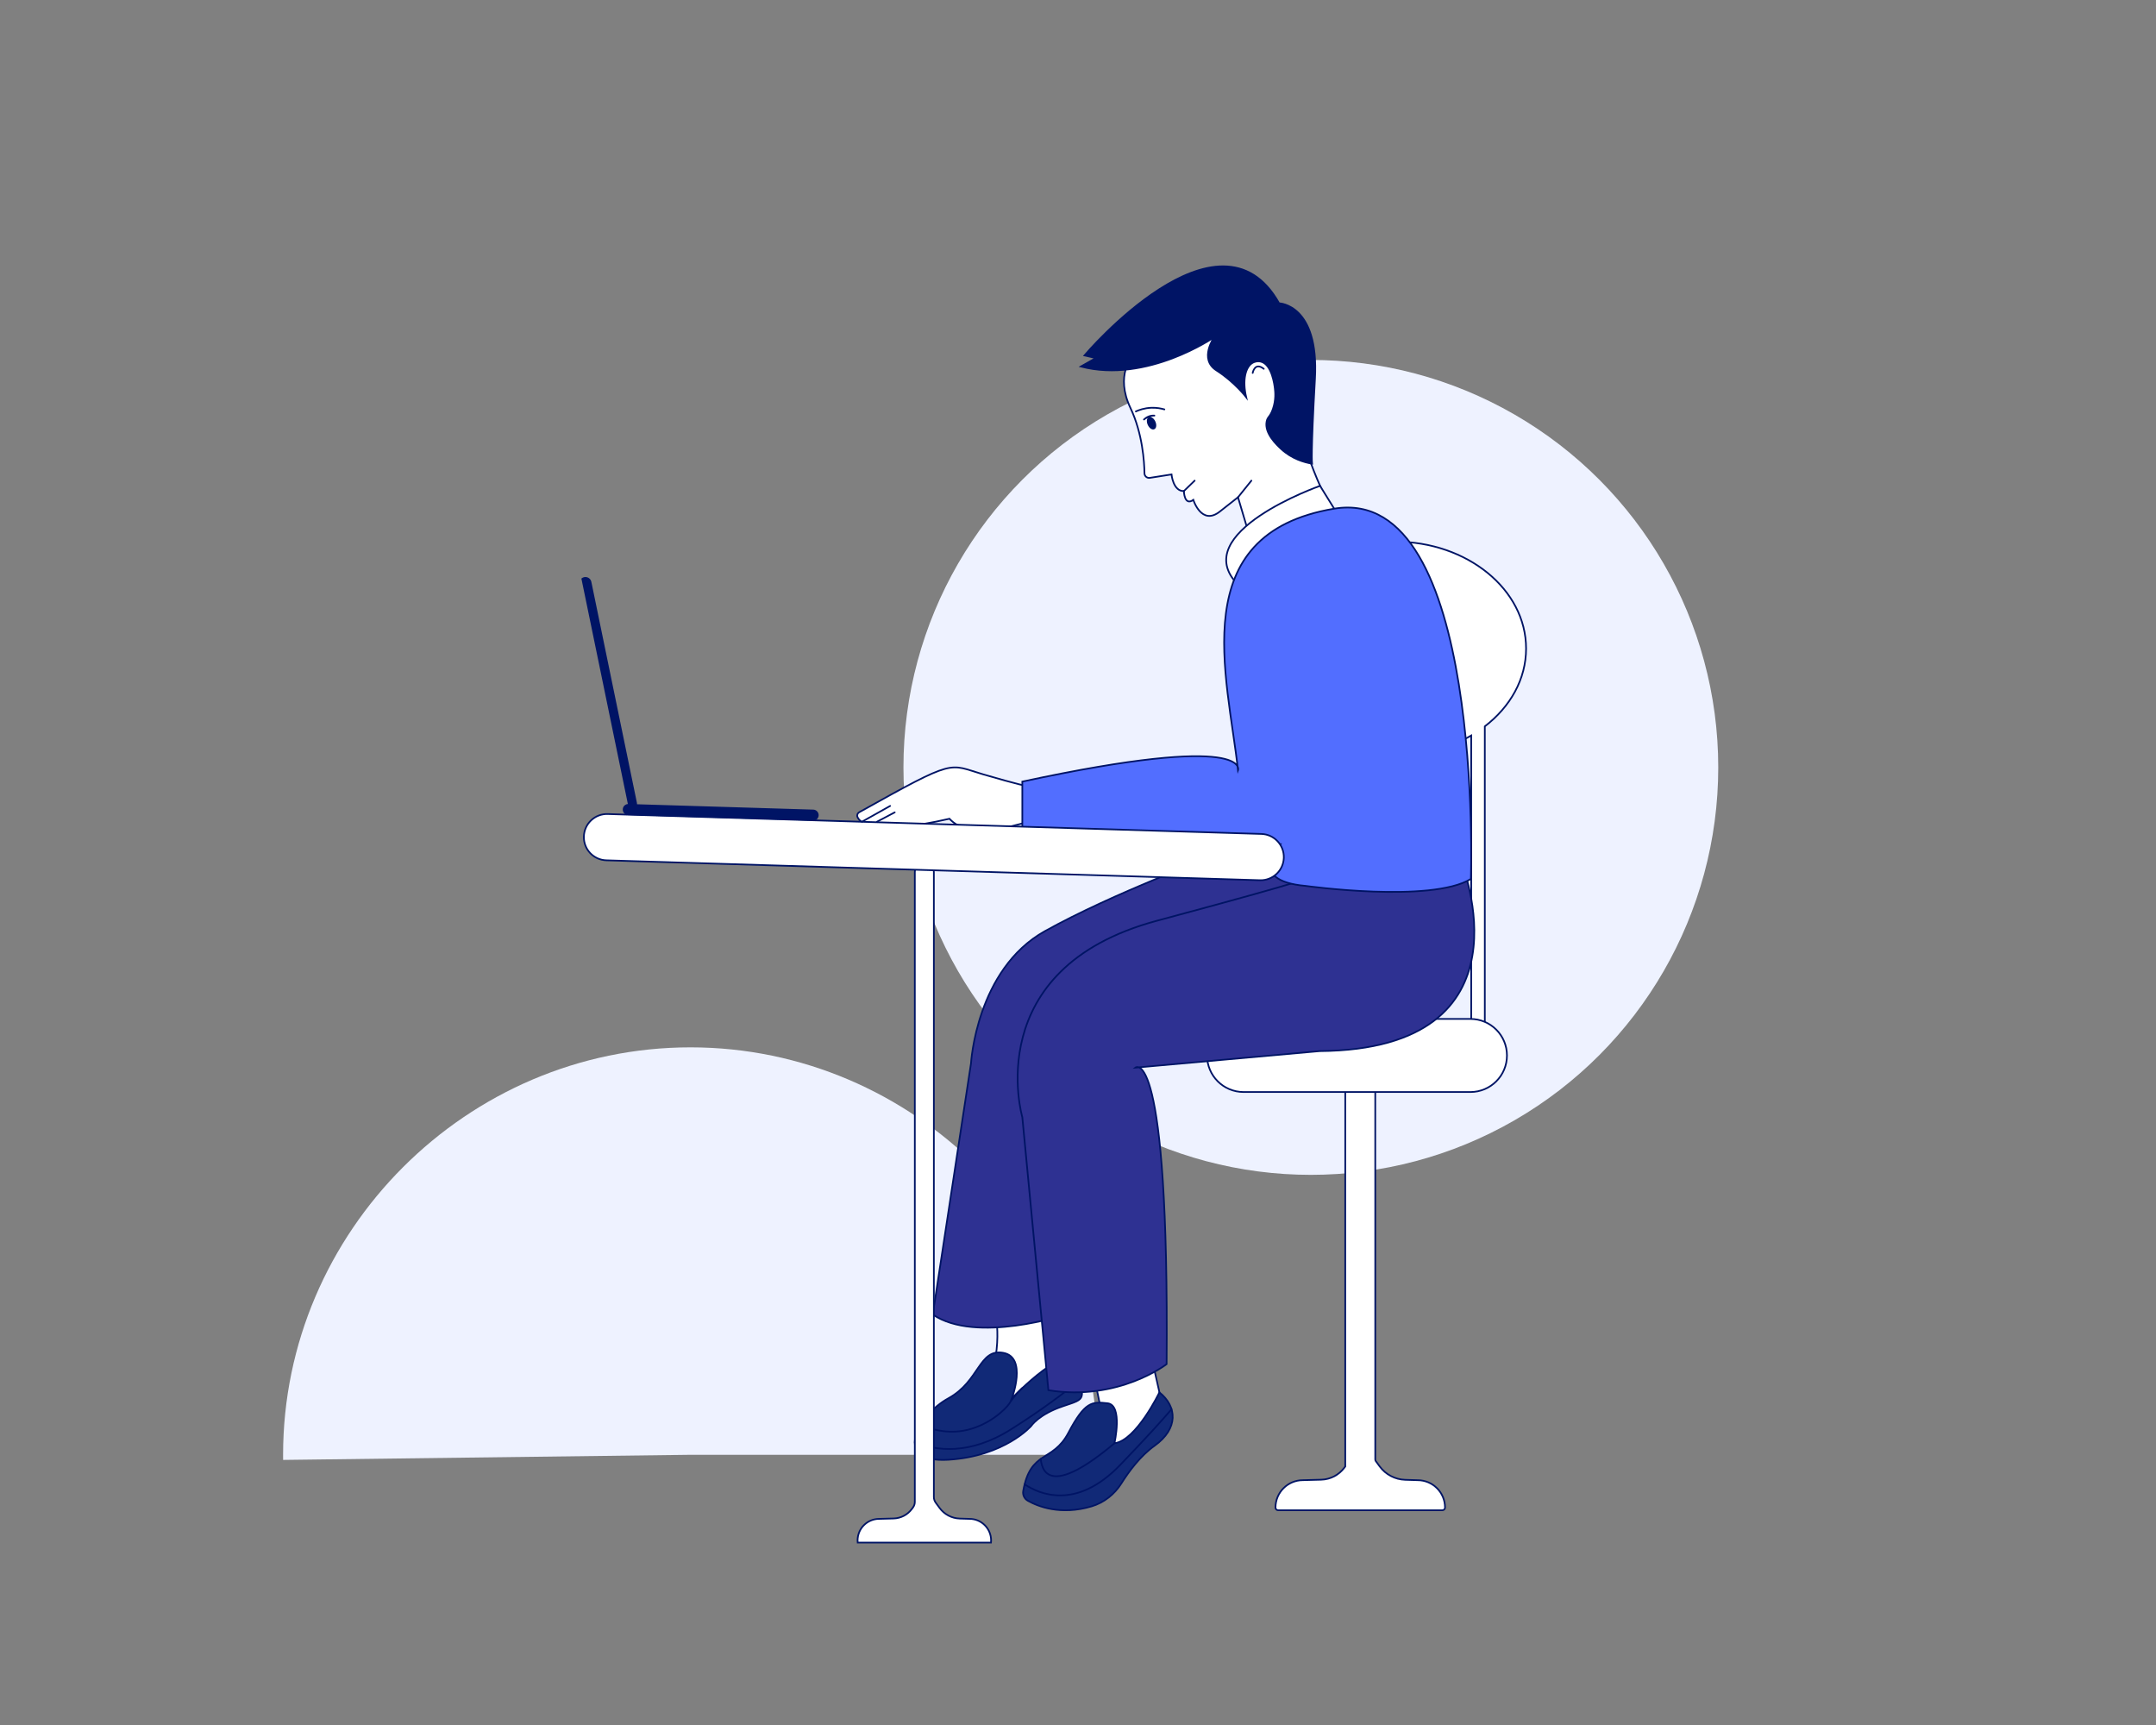 <?xml version="1.0" encoding="utf-8"?>
<!-- Generator: Adobe Illustrator 25.0.0, SVG Export Plug-In . SVG Version: 6.00 Build 0)  -->
<svg version="1.1" id="Illustration" xmlns="http://www.w3.org/2000/svg" xmlns:xlink="http://www.w3.org/1999/xlink" x="0px"
	 y="0px" viewBox="0 0 1280 1024" style="enable-background:new 0 0 1280 1024;" xml:space="preserve">
<rect x="0" y="0" width="1280" height="1024" fill="#808080" stroke="none"/>
<style type="text/css">
	.st0{fill:#EEF2FF;}
	.st1{fill:#FFFFFF;stroke:#001465;stroke-linecap:round;stroke-miterlimit:10;}
	.st2{fill:#001465;stroke:#001465;stroke-linecap:round;stroke-miterlimit:10;}
	.st3{fill:none;stroke:#001465;stroke-linecap:round;stroke-miterlimit:10;}
	.st4{fill:#112977;stroke:#001465;stroke-linecap:round;stroke-miterlimit:10;}
	.st5{fill:#2E3192;stroke:#001465;stroke-linecap:round;stroke-miterlimit:10;}
	.st6{fill:#526EFF;stroke:#001465;stroke-linecap:round;stroke-miterlimit:10;}
</style>
<circle class="st0" cx="778.24" cy="455.55" r="241.87"/>
<path class="st0" d="M409.94,863.6l-241.85,3.04c-0.01-1.01-0.02-2.03-0.02-3.04c0-132.69,109.18-241.87,241.87-241.87
	S651.81,730.92,651.81,863.6H409.94z"/>
<path class="st1" d="M672.29,211.58c0,0-10.45,11.03-1.16,30.58c7.19,15.12,8.23,31.98,8.34,38.84c0.03,1.67,1.53,2.92,3.17,2.66
	l12.87-2.02c0,0,0.97,10.06,7.35,9.87c0,0,0.19,9.1,5.61,5.23c0,0,4.84,15.48,15.68,6.97c10.84-8.52,10.84-8.52,10.84-8.52
	l6.39,21.48L786.68,295c0,0-8.52-17.81-12.19-31.74C770.81,249.32,753.19,149.65,672.29,211.58z"/>
<path class="st2" d="M641.71,217.58l8.9-5.03l-6.77-1.55c0,0,79.94-94.45,115.55-30.97c0,0,23.81,0.58,21.29,44.9
	s-1.74,50.32-1.74,50.32c-4.29-0.72-11.87-2.7-18.45-8.84c-2.51-2.34-9.86-9.21-8.52-16.13c0.59-3.03,2.01-2.53,3.74-7.48
	c1.89-5.42,1.39-10.19,1.16-12.16c-0.23-1.95-1.68-14.33-8.32-15.97c-2.33-0.58-4.33,0.42-4.65,0.58
	c-4.63,2.39-6.36,10.68-4.06,20.52c0,0-6.97-9.1-17.61-15.87c-10.65-6.77-1.35-19.74-1.35-19.74S681,227.84,641.71,217.58z"/>
<line class="st3" x1="735" y1="295.19" x2="742.94" y2="285.32"/>
<line class="st3" x1="702.87" y1="291.52" x2="709.26" y2="285.32"/>
<path class="st1" d="M783.7,288.42c0,0-79.28,27.87-48.7,58.65l57.1-45.1L783.7,288.42z"/>
<path class="st3" d="M794.81,359.71c0,0,40.35,155.71-67.83,140.3"/>
<path class="st1" d="M609.77,466.68c0,0-4.65-0.77-25.94-6.97c-21.13-6.15-15.57-10.01-73.76,22.48c-0.95,0.53-1.42,1.68-1.03,2.69
	c1.53,3.88,9.96,11.35,54.66,1.15c0,0,9.68,12.22,34.06,5.14l15.48-3.98L609.77,466.68z"/>
<path class="st1" d="M682.81,802.03l7.23,32c0,0-15.48,30.45-33.03,26.84c0,0-5.61-54.71-17-61.94L682.81,802.03z"/>
<path class="st1" d="M589.39,773.65c0,0,6.19,15.48,0,40.26c-6.19,24.77,14.77,23.74,14.77,23.74l32.19-20.13l-10.32-56.77
	L589.39,773.65z"/>
<g>
	<path class="st4" d="M600.74,830.05c0,0,9.29-24.41-5.16-26.99c-14.45-2.58-13.94,16.81-32.52,26.99
		c-18.58,10.17-33.55,38.54,0,36.49c33.55-2.06,49.23-20.12,49.23-20.12s4.44-6.85,18.89-11.68c14.45-4.84,11.94-3.29,8.81-22.9
		C636.87,792.23,600.74,830.05,600.74,830.05z"/>
	<path class="st4" d="M543.13,856.19c12.26,4.97,32.38,7.91,57.1-7.71c18.97-11.98,32.22-22.04,41.03-29.45"/>
	<path class="st3" d="M606.94,823.98c-0.13,0.12-0.34,0.31-0.58,0.54c-4.24,4.02-6.57,7.83-7.04,8.54
		c-2.44,3.74-12.96,13.67-27.2,16.21c-11.24,2.01-20.68-1.31-25.57-3.52"/>
</g>
<path class="st5" d="M553.77,780.35l22.71-149.16c0,0,3.1-55.74,43.87-78.45c40.77-22.71,100.13-44.39,100.13-44.39l81.69,13.94
	l-109.04,80.52l-40.26,12.39l-20.13,165.16C632.74,780.35,579.58,797.9,553.77,780.35z"/>
<path class="st1" d="M906.02,385c0-35.06-34.86-63.48-77.86-63.48c-43,0-77.86,28.42-77.86,63.48c0,35.06,34.86,63.48,77.86,63.48
	c16.9,0,32.53-4.4,45.29-11.86v182.18h8.07v-187.6C896.59,419.63,906.02,403.22,906.02,385z"/>
<path class="st1" d="M841.65,878.68l-7.39-0.23c-6.01-0.18-11.6-3.12-15.16-7.96l-2.3-3.13c-0.21-0.28-0.32-0.62-0.32-0.96V639.01
	c0-0.9-0.73-1.63-1.63-1.63H800.3c-0.9,0-1.63,0.73-1.63,1.63v231.54l-0.52,0.69c-3.26,4.37-8.34,7-13.78,7.14l-10.86,0.29
	c-4.49,0-8.56,1.82-11.5,4.76s-4.76,7.01-4.76,11.5c0,0.01,0,0.01,0,0.02c0,0.88,0.74,1.58,1.63,1.58h97.39
	c0.88,0,1.63-0.7,1.63-1.58c0-0.01,0-0.01,0-0.02C857.9,885.96,850.62,878.68,841.65,878.68z"/>
<path class="st1" d="M872.99,648.25H738.3c-11.98,0-21.69-9.71-21.69-21.69v0c0-11.98,9.71-21.69,21.69-21.69h134.68
	c11.98,0,21.69,9.71,21.69,21.69v0C894.68,638.54,884.97,648.25,872.99,648.25z"/>
<path class="st5" d="M867.58,512c0,0,45.42,110.94-84.13,111.97l-109.42,9.81c0,0,20.13-16.52,18.58,176
	c0,0-28.39,22.19-70.19,15.48l-15.48-162.06c0,0-25.81-88.26,80-116.65s84.65-24.26,84.65-24.26L867.58,512z"/>
<path class="st6" d="M775.19,525.9c0,0,74.32,10.32,98.06-4.13c0,0,8-234.71-81.16-219.81S728.87,401,735,457.26
	c0,0,8.71-22.71-128.06,6.71v32l153.1,5.16C760.04,501.13,739.07,522.71,775.19,525.9z"/>
<g>
	<path class="st4" d="M610.17,890.85c5.87,3.32,19.41,8.87,37.87,3.37c7.4-2.2,13.65-7.16,17.75-13.7
		c4.24-6.76,11.11-16.18,19.59-22.23c14.45-10.32,13.43-23.36,2.95-31.77c0,0-13.79,28.67-26.69,30.22c0,0,5.16-22.71-4.13-23.74
		c-9.29-1.03-13.42-1.03-23.23,17.55c-9.37,17.75-22.5,10.07-26.81,34.54C607.08,887.38,608.15,889.7,610.17,890.85z"/>
	<path class="st3" d="M608.32,881.14c8.83,5.91,30.79,15.42,56.7-11.49c15.56-16.16,24.93-26.58,30.53-33.12"/>
	<path class="st4" d="M617.87,866.08c0.99,9.85,8.2,20.6,43.78-9.34"/>
</g>
<ellipse transform="matrix(0.908 -0.419 0.419 0.908 -42.163 309.908)" class="st2" cx="683.63" cy="250.83" rx="1.96" ry="3.43"/>
<path class="st1" d="M743.71,221.39c0,0,1.16-6.71,6.58-2.45"/>
<path class="st1" d="M575.61,901.64l-5.82-0.18c-4.73-0.14-9.14-2.46-11.94-6.27l-2.33-3.18c-0.71-0.97-1.1-2.14-1.1-3.34V517.65
	c0-3.12-2.53-5.65-5.65-5.65l0,0c-3.12,0-5.65,2.53-5.65,5.65v373.89c0,1.22-0.39,2.4-1.12,3.38l-0.65,0.87
	c-2.57,3.44-6.57,5.51-10.85,5.62l-8.55,0.23c-3.54,0-6.74,1.43-9.06,3.75c-2.32,2.32-3.75,5.52-3.75,9.06
	c0,0.43,0.02,0.84,0.06,1.26h79.14c0.04-0.42,0.06-0.83,0.06-1.26C588.41,907.37,582.67,901.64,575.61,901.64z"/>
<path class="st1" d="M748.04,522.52L359.96,510.7c-7.59-0.23-13.55-6.57-13.32-14.15v0c0.23-7.59,6.57-13.55,14.15-13.32
	l388.08,11.82c7.59,0.23,13.55,6.57,13.32,14.15l0,0C761.96,516.78,755.63,522.75,748.04,522.52z"/>
<path class="st2" d="M377.64,476.67L350.59,345.5c-0.35-1.68-1.98-2.75-3.66-2.41c-0.45,0.09-0.86,0.29-1.21,0.55l28.18,136.67
	c0.42,0.1,0.87,0.12,1.33,0.02C376.91,479.99,377.98,478.35,377.64,476.67z"/>
<path class="st2" d="M482.65,486.7l-109.71-3.34c-1.54-0.05-2.76-1.34-2.71-2.88l0,0c0.05-1.54,1.34-2.76,2.88-2.71l109.71,3.34
	c1.54,0.05,2.76,1.34,2.71,2.88l0,0C485.48,485.53,484.19,486.74,482.65,486.7z"/>
<line class="st3" x1="511.69" y1="487.82" x2="528.48" y2="478.42"/>
<line class="st1" x1="520.61" y1="487.82" x2="531.19" y2="482.23"/>
<path class="st2" d="M679.16,249.03c0.6-0.56,1.58-1.33,2.91-1.84c1.36-0.52,2.53-0.54,3.29-0.48"/>
<path class="st3" d="M674.34,244.24c1.9-0.87,5.09-2.02,9.17-2.18c3.26-0.12,5.95,0.44,7.77,0.97"/>
<path class="st2" d="M802.16,209.77"/>
</svg>
